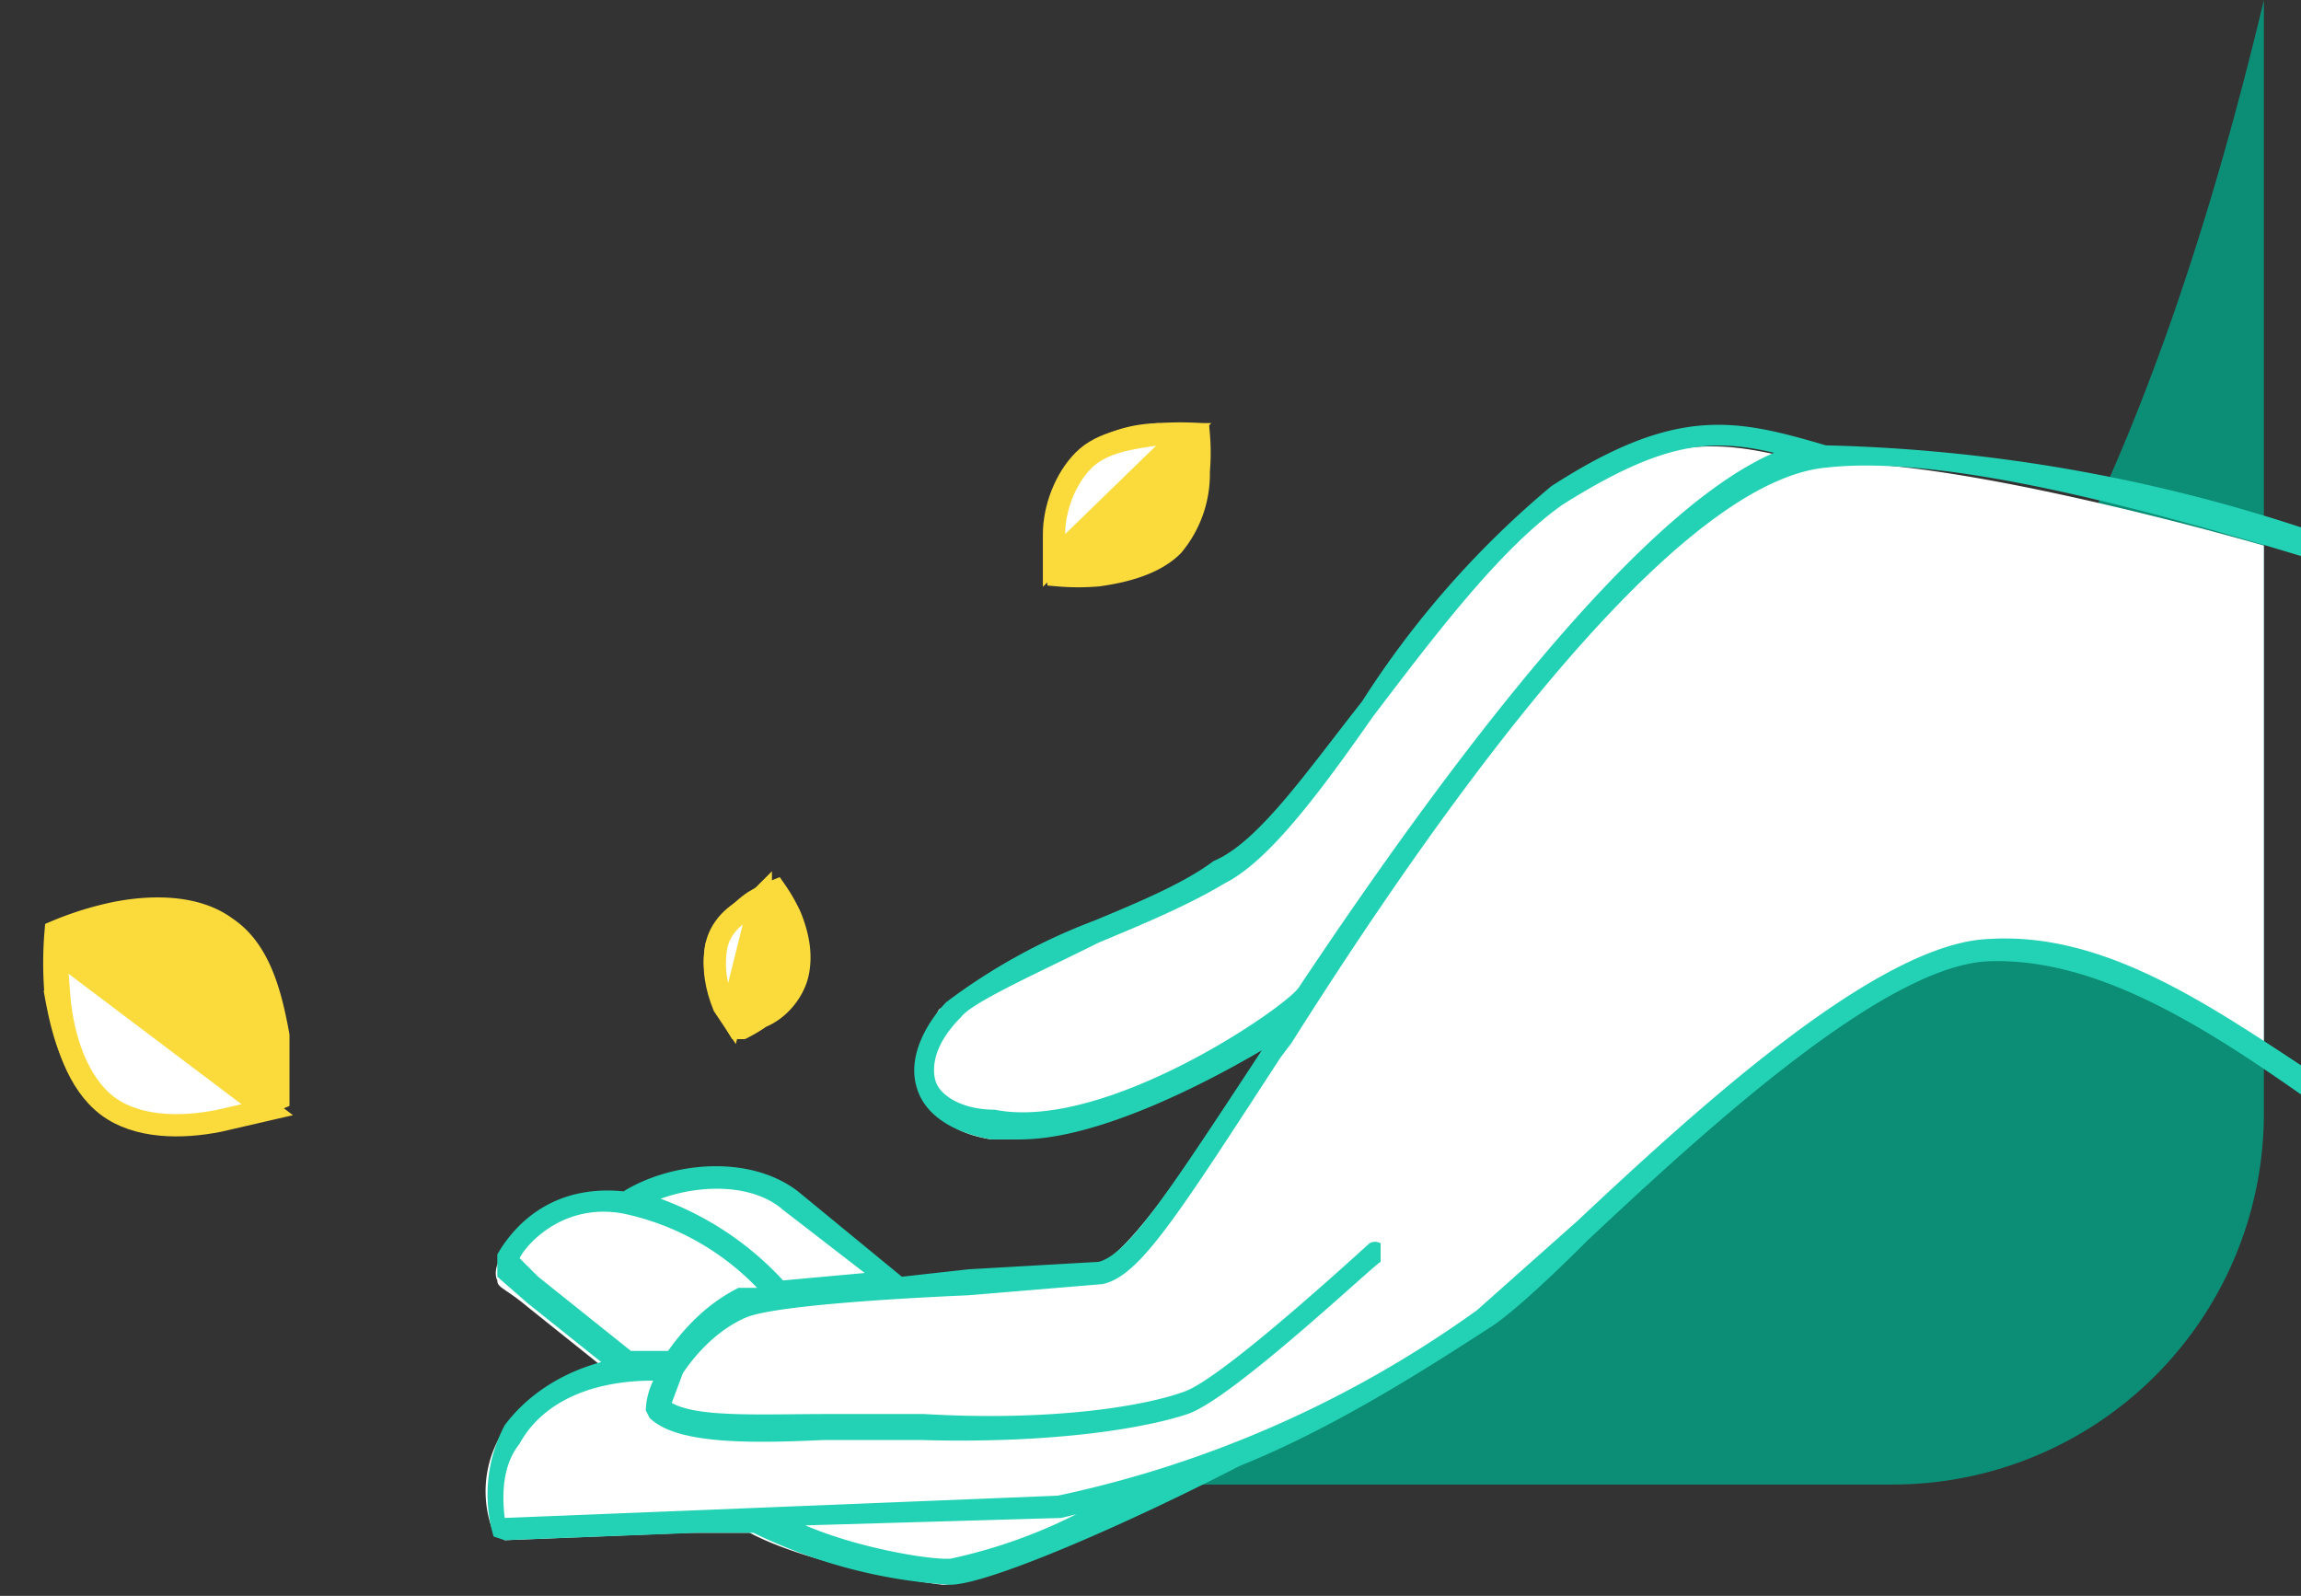 <svg xmlns="http://www.w3.org/2000/svg" width="62" height="43" fill="none" viewBox="0 0 62 43">
  <rect x="0" y="0" width="62" height="43" fill="#333333" stroke="none"/>
  <path fill="#0B8D76" d="M61 30V0c-6 25.1-16.7 32.6-43 40h33a10 10 0 0010-10z"/>
  <path fill="#FBDB3C" stroke="#FBDB3C" stroke-width=".6" d="M20 27.7s0 0 0 0h-.1a5 5 0 01-.3-.6c-.3-.5-.4-1.1-.3-1.6a3 3 0 011-1.2 4 4 0 01.6-.3 4.5 4.5 0 01.4.7c.2.5.3 1 .2 1.5h0c-.1.5-.5 1-1 1.2a4 4 0 01-.5.3zm-.3 0h0z"/>
  <path fill="#fff" stroke="#FBDB3C" stroke-width=".6" d="M20.5 24.2l-.8 3.2-.2-.3c-.2-.5-.3-1-.2-1.6.1-.5.5-.9 1-1.1l.2-.2z"/>
  <path fill="#FBDB3C" stroke="#FBDB3C" stroke-width=".6" d="M29.3 12.4c.5-.5 1.3-.7 2-.7a6.3 6.3 0 011 0 5.8 5.8 0 010 1 3 3 0 01-.7 2h0c-.5.5-1.3.7-2 .8a6.3 6.3 0 01-1.1 0 5.4 5.4 0 010-1c0-.8.2-1.6.8-2zm0 0l-.2-.2.2.2zm-1 3s0 0 0 0h0z"/>
  <path fill="#fff" stroke="#FBDB3C" stroke-width=".6" d="M31.9 11.7l-3.5 3.4v-.7c0-.7.3-1.5.8-2s1.3-.6 2-.7h.7z"/>
  <path fill="#FBDB3C" stroke="#FBDB3C" stroke-width=".6" d="M7.5 29.2v.4a8.6 8.6 0 01-1.6.5c-1 .2-2.2.2-3-.4-.9-.7-1.2-1.8-1.4-2.9a10 10 0 010-1.7 8.6 8.6 0 011.6-.5c1-.2 2.2-.2 3 .4h0c.9.6 1.2 1.8 1.4 2.9v1.3z"/>
  <path fill="#fff" stroke="#FBDB3C" stroke-width=".6" d="M1.5 25.6l5.7 4.3-1.3.3c-1 .2-2.2.2-3-.4-.8-.6-1.2-1.8-1.3-2.9l-.1-1.3z"/>
  <path fill="#fff" d="M61 14.7s-8.6-2.5-12.1-2.2c-2.4-.6-3.9-1-7.3 1.2a24.8 24.8 0 00-5.1 5.6c-1.4 2-2.8 3.7-3.9 4.3l-3.3 1.6a16 16 0 00-4 2c-.2.4-.7 1.1-.4 2.1.3.7.6 1.2 1.8 1.4h.5c2.1 0 5.3-1.7 7-2.7-2.3 3.7-4 6-4.7 6.1a37.9 37.9 0 01-5.3.4l-2.8-2.2c-1.2-1-3.3-.8-4.6 0-2-.2-3 1-3.3 1.6-.1.1-.2.4-.1.6 0 .2.2.2.8.7l2 1.6c-1.1.3-2 .8-2.6 1.7a3 3 0 00-.3 2.8l.3.2 5-.2h1.6c1.5.8 4.3 1.3 5.2 1.4 1 0 4.7-1.7 7.7-3.2h.2c2.4-1 4.9-2.6 6.5-3.6.6-.3 1.5-1.2 2.7-2.4 3.1-2.9 8.2-7.7 11-7.8 3-.2 7.5 2.6 7.5 2.6V14.7z"/>
  <path fill="#23D2B5" d="M68.2 16.2L68 16l-3.8-1a44.2 44.2 0 00-15-3c-2.4-.7-4-1.1-7.4 1.1a25.2 25.2 0 00-5.1 5.8c-1.5 1.9-2.8 3.8-4 4.3-.8.6-2 1.1-3.2 1.6a16 16 0 00-4 2.2c-.3.3-1.1 1.3-.8 2.3.2.7.9 1.2 2 1.4h.8c2 0 4.8-1.4 6.5-2.4-2.5 3.8-3.6 5.5-4.4 5.7l-3.5.2-1.8.2-2.8-2.3c-1.3-1-3.4-.8-4.7 0-2-.2-3 1-3.4 1.7v.6l.8.7 2 1.6c-1.1.3-2 .9-2.6 1.7a4 4 0 00-.3 3l.3.1 5.2-.2h1.5a14 14 0 005.3 1.4c1 0 4.7-1.6 7.8-3.2 2.5-1 5-2.6 6.7-3.7.5-.3 1.5-1.2 2.7-2.4 3.2-3 8-7.4 10.8-7.5 3-.1 6 1.9 8.7 3.8l2.4 1.6h.2c1-.4 2.2-2.3 3-5.3 1.2-3.4 1.6-7.8.3-9.8zM26.8 29.9c-.9 0-1.5-.4-1.6-.8-.1-.4 0-1 .7-1.7.3-.4 2.1-1.2 3.7-2 1.2-.5 2.4-1 3.4-1.6 1.2-.6 2.6-2.5 4-4.5 1.6-2.1 3.4-4.5 5.1-5.7 2.7-1.7 4-1.8 5.7-1.4-3.7 1.6-8.8 8.4-12.8 14.4-.3.5-5.2 3.9-8.2 3.3zm-5.7 2.7l2.2 1.7-2.2.2a8.4 8.4 0 00-3.3-2.2c1.1-.4 2.5-.4 3.3.3zm-6.6 1.8l-.5-.5c.2-.4 1.2-1.5 2.8-1.2a7 7 0 013.6 2h-.5c-.8.4-1.4 1-1.9 1.7h-1l-2.5-2zm11 7.6c-.6 0-2.4-.3-3.8-.9l6.9-.2.4-.1a14 14 0 01-3.4 1.2zm42-16.2c-.8 2.5-1.8 4.4-2.7 4.8l-2.2-1.5c-2.9-1.9-5.8-4-9-3.8-3 .1-7.9 4.6-11.1 7.6l-2.7 2.4a30 30 0 01-11.3 5l-9.9.4-5 .2c-.1-.8 0-1.5.4-2 .6-1.1 1.9-1.7 3.6-1.7a2 2 0 00-.2.8l.1.2c.7.7 2.6.7 4.7.6h2.6c3.5.1 6-.3 7.2-.7 1.2-.4 5-4 5.2-4.1v-.5a.3.3 0 00-.3 0c-1.1 1-4.1 3.7-5 4-1.1.4-3.6.8-7 .6h-2.6c-1.8 0-3.5.1-4.2-.3l.3-.8c.4-.6 1-1.2 1.7-1.5.7-.3 3.7-.5 6-.6l3.6-.3c1-.2 2-1.8 4.8-6.1l.3-.4C41 18.3 46 12.9 49.2 12.6c3.5-.4 9.7 1.4 14.8 3l3.8 1c1.1 2 .7 6.1-.3 9.2z"/>
</svg>
